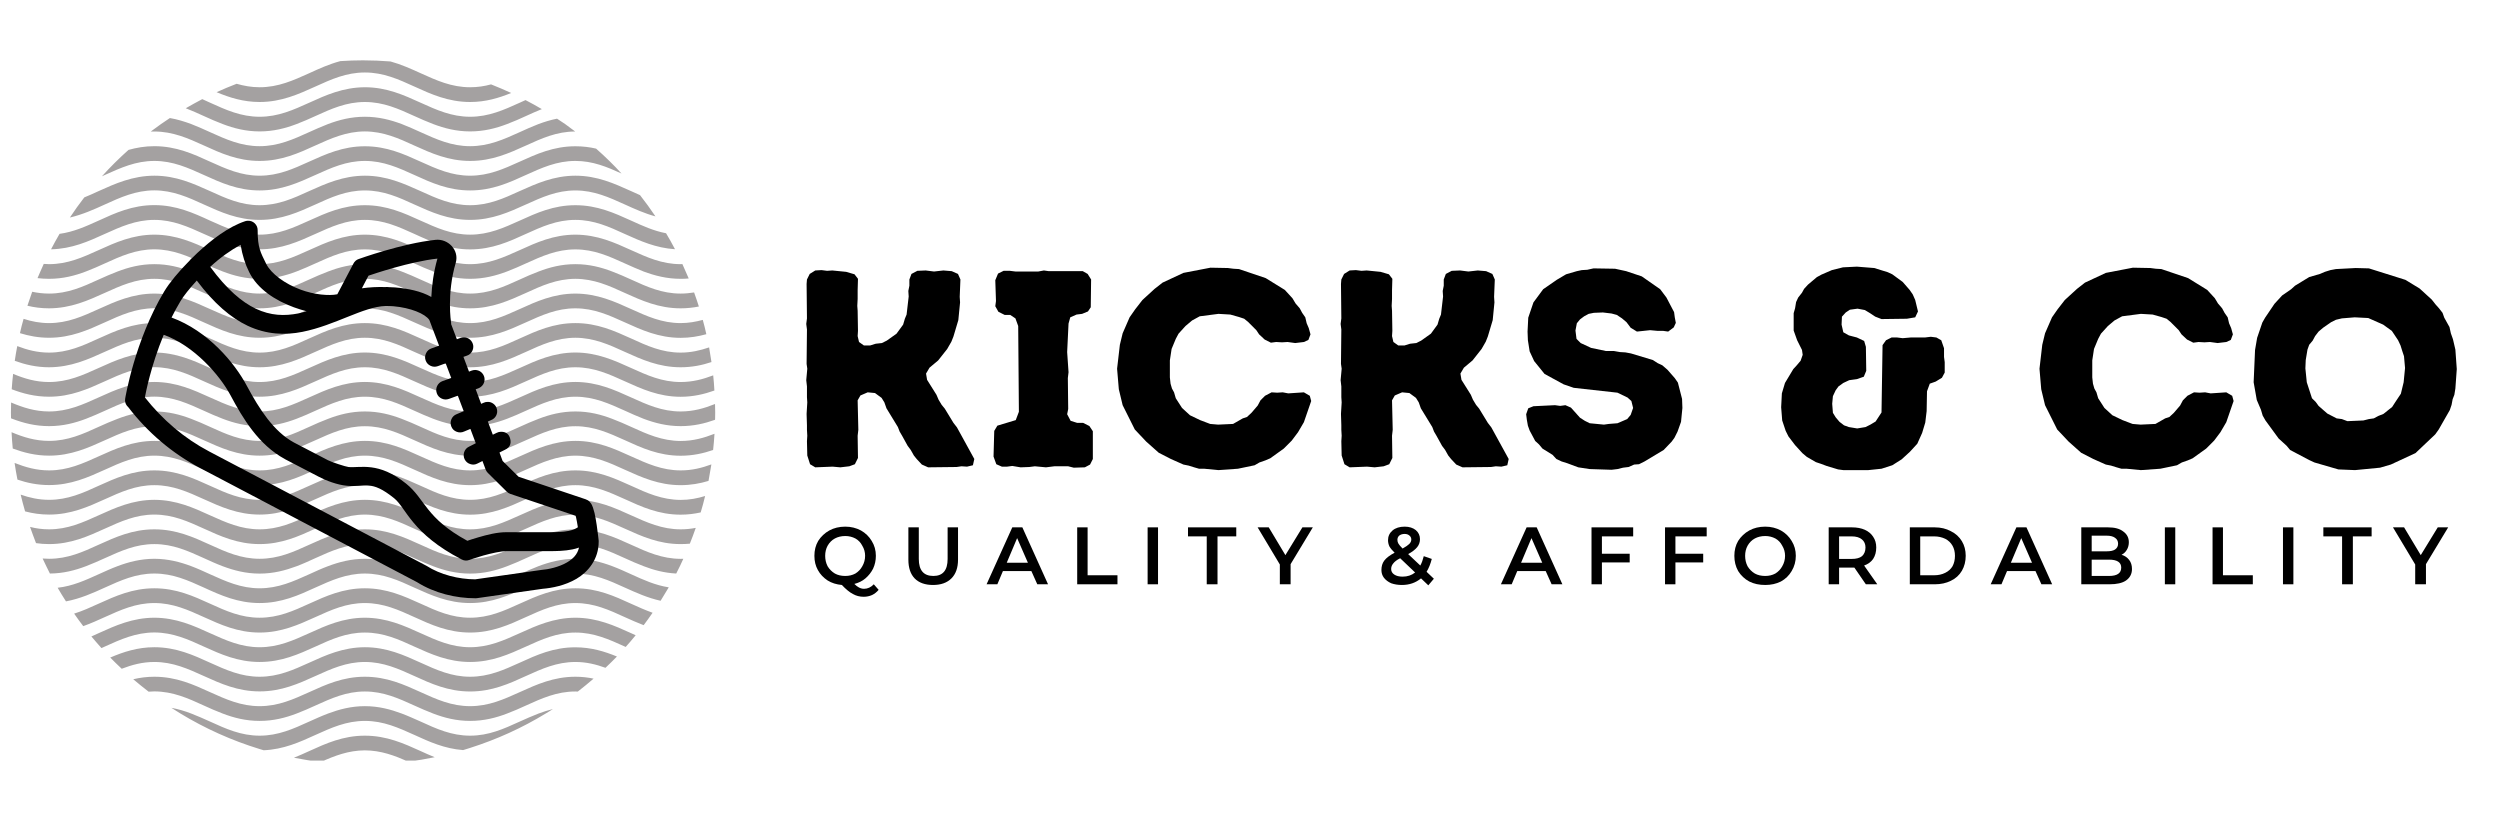 <svg version="1.0" preserveAspectRatio="xMidYMid meet" height="50" viewBox="0 0 112.5 37.5" zoomAndPan="magnify" width="150" xmlns:xlink="http://www.w3.org/1999/xlink" xmlns="http://www.w3.org/2000/svg"><defs><g></g><clipPath id="b4b4011a00"><path clip-rule="nonzero" d="M 0.492 2.715 L 32.312 2.715 L 32.312 34.227 L 0.492 34.227 Z M 0.492 2.715"></path></clipPath><clipPath id="88667853c4"><path clip-rule="nonzero" d="M 5.625 9.934 L 26.941 9.934 L 26.941 26.922 L 5.625 26.922 Z M 5.625 9.934"></path></clipPath></defs><g clip-path="url(#b4b4011a00)"><path fill-rule="nonzero" fill-opacity="1" d="M 32.184 18.559 C 32.184 18.656 32.18 18.75 32.18 18.848 C 32.18 18.859 32.18 18.875 32.176 18.891 C 31.707 19.059 31.207 19.176 30.629 19.176 C 30.008 19.176 29.469 19.035 28.969 18.848 C 28.676 18.734 28.398 18.609 28.125 18.484 C 27.406 18.16 26.73 17.852 25.895 17.852 C 25.055 17.852 24.379 18.16 23.664 18.484 C 23.391 18.609 23.109 18.734 22.82 18.844 C 22.32 19.035 21.777 19.176 21.156 19.176 C 20.535 19.176 19.996 19.035 19.492 18.844 C 19.203 18.734 18.926 18.609 18.648 18.484 C 17.934 18.16 17.258 17.852 16.418 17.852 C 15.582 17.852 14.906 18.16 14.191 18.484 C 13.918 18.609 13.637 18.734 13.348 18.844 C 12.844 19.035 12.305 19.176 11.684 19.176 C 11.062 19.176 10.52 19.035 10.02 18.844 C 9.73 18.734 9.449 18.609 9.176 18.484 C 8.461 18.16 7.785 17.852 6.945 17.848 C 6.109 17.852 5.434 18.156 4.719 18.484 C 4.441 18.609 4.164 18.734 3.875 18.844 C 3.371 19.035 2.832 19.176 2.211 19.176 C 1.586 19.176 1.047 19.035 0.547 18.844 C 0.527 18.836 0.512 18.832 0.496 18.824 C 0.496 18.738 0.492 18.648 0.492 18.559 C 0.492 18.41 0.496 18.262 0.5 18.113 C 1.035 18.34 1.578 18.516 2.207 18.516 C 3.047 18.516 3.727 18.207 4.441 17.883 C 5.191 17.543 5.965 17.191 6.945 17.188 C 7.926 17.191 8.699 17.543 9.449 17.883 C 10.168 18.207 10.844 18.516 11.684 18.516 C 12.52 18.516 13.199 18.207 13.914 17.883 C 14.664 17.543 15.438 17.191 16.418 17.188 C 17.402 17.191 18.176 17.543 18.922 17.883 C 19.641 18.207 20.316 18.516 21.156 18.516 C 21.996 18.516 22.672 18.207 23.391 17.883 C 24.137 17.543 24.91 17.191 25.891 17.188 C 26.875 17.191 27.648 17.543 28.398 17.883 C 29.113 18.207 29.789 18.516 30.629 18.516 C 31.199 18.516 31.691 18.375 32.176 18.18 C 32.18 18.305 32.184 18.434 32.184 18.559 Z M 28.398 24.512 C 27.648 24.172 26.875 23.82 25.895 23.82 C 24.914 23.82 24.141 24.172 23.391 24.512 C 22.672 24.84 21.996 25.145 21.156 25.145 C 20.316 25.145 19.641 24.84 18.926 24.512 C 18.176 24.172 17.402 23.82 16.418 23.82 C 15.438 23.82 14.664 24.172 13.918 24.512 C 13.199 24.84 12.523 25.145 11.684 25.145 C 10.844 25.145 10.168 24.84 9.449 24.512 C 8.703 24.172 7.93 23.82 6.945 23.82 C 5.965 23.82 5.191 24.172 4.441 24.512 C 3.727 24.84 3.047 25.145 2.211 25.145 C 2.109 25.145 2.012 25.141 1.918 25.133 C 1.973 25.25 2.023 25.363 2.082 25.477 C 2.125 25.566 2.168 25.652 2.211 25.738 C 2.223 25.762 2.234 25.785 2.246 25.809 C 2.852 25.805 3.383 25.664 3.875 25.477 C 4.164 25.367 4.441 25.242 4.719 25.117 C 5.434 24.793 6.109 24.484 6.945 24.484 C 7.785 24.484 8.461 24.793 9.176 25.117 C 9.449 25.242 9.73 25.371 10.02 25.48 C 10.52 25.668 11.062 25.812 11.684 25.812 C 12.305 25.812 12.844 25.668 13.348 25.48 C 13.637 25.371 13.918 25.242 14.191 25.117 C 14.906 24.793 15.582 24.488 16.418 24.484 C 17.258 24.488 17.934 24.793 18.648 25.121 C 18.926 25.246 19.203 25.371 19.492 25.48 C 19.996 25.672 20.535 25.812 21.156 25.812 C 21.777 25.812 22.32 25.672 22.82 25.48 C 23.113 25.371 23.391 25.246 23.664 25.121 C 24.379 24.793 25.055 24.488 25.895 24.488 C 26.73 24.488 27.406 24.793 28.125 25.121 C 28.398 25.246 28.676 25.371 28.969 25.48 C 29.414 25.652 29.891 25.781 30.43 25.809 C 30.488 25.699 30.543 25.59 30.594 25.48 C 30.605 25.457 30.617 25.434 30.629 25.406 C 30.672 25.32 30.711 25.234 30.75 25.145 C 30.711 25.148 30.672 25.148 30.629 25.148 C 29.793 25.145 29.113 24.84 28.398 24.512 Z M 28.398 23.188 C 27.648 22.848 26.875 22.496 25.895 22.492 C 24.914 22.496 24.141 22.848 23.391 23.188 C 22.672 23.512 21.996 23.82 21.156 23.82 C 20.316 23.82 19.641 23.512 18.926 23.188 C 18.176 22.848 17.402 22.496 16.418 22.492 C 15.438 22.496 14.664 22.848 13.918 23.188 C 13.199 23.512 12.523 23.82 11.684 23.82 C 10.844 23.82 10.168 23.512 9.449 23.188 C 8.703 22.848 7.93 22.496 6.945 22.492 C 5.965 22.496 5.191 22.848 4.441 23.188 C 3.727 23.512 3.047 23.82 2.211 23.82 C 1.906 23.82 1.621 23.781 1.352 23.711 C 1.438 23.957 1.527 24.199 1.621 24.441 C 1.809 24.469 2.004 24.484 2.211 24.484 C 3.191 24.484 3.969 24.129 4.719 23.789 C 5.434 23.465 6.109 23.156 6.945 23.156 C 7.785 23.156 8.461 23.465 9.176 23.789 C 9.926 24.133 10.703 24.484 11.684 24.484 C 12.668 24.484 13.441 24.133 14.191 23.789 C 14.906 23.465 15.582 23.16 16.418 23.156 C 17.258 23.16 17.934 23.465 18.648 23.793 C 19.398 24.133 20.176 24.484 21.156 24.484 C 22.141 24.484 22.914 24.133 23.664 23.793 C 24.379 23.469 25.055 23.16 25.895 23.16 C 26.73 23.16 27.406 23.469 28.125 23.793 C 28.875 24.133 29.648 24.484 30.629 24.484 C 30.773 24.484 30.91 24.477 31.043 24.465 C 31.137 24.23 31.227 23.992 31.309 23.754 C 31.094 23.797 30.867 23.82 30.629 23.82 C 29.793 23.82 29.113 23.512 28.398 23.188 Z M 28.398 21.859 C 27.648 21.52 26.875 21.168 25.895 21.168 C 24.914 21.168 24.141 21.52 23.391 21.859 C 22.672 22.188 21.996 22.492 21.156 22.492 C 20.316 22.492 19.641 22.188 18.926 21.859 C 18.176 21.52 17.402 21.168 16.418 21.168 C 15.438 21.168 14.664 21.52 13.918 21.859 C 13.199 22.188 12.523 22.492 11.684 22.492 C 10.844 22.492 10.168 22.188 9.449 21.859 C 8.703 21.52 7.93 21.168 6.945 21.168 C 5.965 21.168 5.191 21.52 4.441 21.859 C 3.727 22.188 3.047 22.492 2.211 22.492 C 1.746 22.492 1.328 22.398 0.93 22.258 C 0.988 22.512 1.059 22.766 1.129 23.012 C 1.465 23.102 1.82 23.156 2.211 23.156 C 3.191 23.156 3.969 22.805 4.719 22.465 C 5.434 22.141 6.109 21.832 6.945 21.832 C 7.785 21.832 8.461 22.141 9.176 22.465 C 9.926 22.805 10.703 23.156 11.684 23.156 C 12.668 23.156 13.441 22.805 14.191 22.465 C 14.906 22.141 15.582 21.832 16.418 21.832 C 17.258 21.832 17.934 22.141 18.648 22.465 C 19.398 22.805 20.176 23.16 21.156 23.16 C 22.141 23.16 22.914 22.805 23.664 22.465 C 24.379 22.141 25.055 21.832 25.895 21.832 C 26.73 21.832 27.406 22.141 28.125 22.465 C 28.875 22.809 29.648 23.16 30.629 23.16 C 30.953 23.16 31.25 23.121 31.531 23.059 C 31.605 22.816 31.672 22.57 31.73 22.32 C 31.387 22.426 31.027 22.496 30.629 22.496 C 29.793 22.492 29.113 22.188 28.398 21.859 Z M 28.398 20.535 C 27.648 20.195 26.875 19.84 25.895 19.84 C 24.914 19.844 24.141 20.195 23.391 20.535 C 22.672 20.859 21.996 21.168 21.156 21.168 C 20.316 21.168 19.641 20.859 18.926 20.535 C 18.176 20.195 17.402 19.84 16.418 19.84 C 15.438 19.844 14.664 20.195 13.918 20.535 C 13.199 20.859 12.523 21.168 11.684 21.168 C 10.844 21.168 10.168 20.859 9.449 20.535 C 8.703 20.195 7.93 19.84 6.945 19.84 C 5.965 19.844 5.191 20.195 4.441 20.535 C 3.727 20.859 3.047 21.168 2.211 21.168 C 1.637 21.168 1.141 21.023 0.656 20.832 C 0.695 21.082 0.734 21.336 0.785 21.582 C 1.219 21.73 1.684 21.828 2.211 21.828 C 3.191 21.828 3.969 21.477 4.719 21.137 C 5.434 20.812 6.109 20.504 6.945 20.504 C 7.785 20.504 8.461 20.812 9.176 21.137 C 9.926 21.477 10.703 21.832 11.684 21.832 C 12.668 21.832 13.441 21.477 14.191 21.137 C 14.906 20.812 15.582 20.504 16.418 20.504 C 17.258 20.504 17.934 20.812 18.648 21.137 C 19.398 21.48 20.176 21.832 21.156 21.832 C 22.141 21.832 22.914 21.48 23.664 21.137 C 24.379 20.812 25.055 20.508 25.895 20.504 C 26.73 20.508 27.406 20.812 28.125 21.141 C 28.875 21.48 29.648 21.832 30.629 21.832 C 31.086 21.832 31.496 21.758 31.883 21.641 C 31.93 21.395 31.973 21.148 32.012 20.898 C 31.578 21.059 31.133 21.168 30.633 21.168 C 29.793 21.168 29.113 20.859 28.398 20.535 Z M 28.398 19.207 C 28.121 19.082 27.844 18.957 27.551 18.848 C 27.051 18.656 26.516 18.516 25.895 18.516 C 25.273 18.516 24.734 18.656 24.234 18.848 C 23.945 18.957 23.664 19.082 23.391 19.207 C 22.672 19.535 21.996 19.84 21.156 19.84 C 20.316 19.84 19.641 19.535 18.926 19.207 C 18.648 19.082 18.371 18.957 18.078 18.848 C 17.578 18.656 17.039 18.516 16.418 18.516 C 15.801 18.516 15.262 18.656 14.762 18.848 C 14.469 18.957 14.191 19.082 13.918 19.207 C 13.199 19.535 12.523 19.84 11.684 19.84 C 10.844 19.84 10.168 19.535 9.449 19.207 C 9.176 19.082 8.895 18.957 8.605 18.848 C 8.105 18.656 7.566 18.516 6.945 18.516 C 6.324 18.516 5.789 18.656 5.289 18.848 C 4.996 18.957 4.719 19.082 4.441 19.207 C 3.727 19.535 3.047 19.84 2.211 19.84 C 1.586 19.84 1.047 19.672 0.52 19.449 C 0.531 19.695 0.551 19.941 0.574 20.184 C 1.07 20.367 1.598 20.504 2.211 20.504 C 3.191 20.504 3.969 20.152 4.719 19.812 C 5.434 19.488 6.109 19.18 6.945 19.18 C 7.785 19.18 8.461 19.488 9.176 19.812 C 9.926 20.152 10.703 20.504 11.684 20.504 C 12.668 20.504 13.441 20.152 14.191 19.812 C 14.906 19.488 15.582 19.18 16.418 19.18 C 17.258 19.18 17.934 19.488 18.648 19.812 C 19.398 20.152 20.176 20.508 21.156 20.508 C 22.141 20.508 22.914 20.152 23.664 19.812 C 24.379 19.488 25.055 19.18 25.895 19.18 C 26.73 19.18 27.406 19.488 28.125 19.812 C 28.875 20.156 29.648 20.508 30.629 20.508 C 31.172 20.508 31.648 20.402 32.09 20.25 C 32.117 20.008 32.137 19.766 32.152 19.52 C 31.676 19.707 31.191 19.844 30.629 19.844 C 29.793 19.84 29.113 19.535 28.398 19.207 Z M 23.391 31.145 C 22.672 31.469 21.996 31.777 21.156 31.777 C 20.316 31.777 19.641 31.469 18.926 31.145 C 18.176 30.805 17.402 30.453 16.418 30.453 C 15.438 30.453 14.664 30.805 13.918 31.145 C 13.199 31.469 12.523 31.777 11.684 31.777 C 10.844 31.777 10.168 31.469 9.449 31.145 C 8.703 30.805 7.93 30.453 6.945 30.453 C 6.605 30.453 6.293 30.496 5.996 30.566 C 6.223 30.758 6.453 30.945 6.688 31.125 C 6.773 31.121 6.859 31.113 6.945 31.113 C 7.785 31.117 8.461 31.422 9.176 31.75 C 9.449 31.875 9.73 32 10.02 32.109 C 10.52 32.301 11.062 32.441 11.684 32.441 C 12.305 32.441 12.844 32.301 13.348 32.109 C 13.637 32 13.918 31.875 14.191 31.75 C 14.906 31.426 15.582 31.117 16.418 31.117 C 17.258 31.117 17.934 31.426 18.648 31.75 C 18.926 31.875 19.203 32 19.492 32.109 C 19.996 32.301 20.535 32.441 21.156 32.441 C 21.777 32.441 22.32 32.301 22.82 32.109 C 23.113 32 23.391 31.875 23.664 31.75 C 24.379 31.426 25.055 31.117 25.895 31.117 C 25.93 31.117 25.965 31.117 26 31.121 C 26.242 30.934 26.48 30.738 26.711 30.539 C 26.453 30.484 26.184 30.453 25.895 30.453 C 24.914 30.453 24.141 30.805 23.391 31.145 Z M 23.391 29.82 C 22.672 30.145 21.996 30.453 21.156 30.453 C 20.316 30.453 19.641 30.145 18.926 29.82 C 18.176 29.48 17.402 29.125 16.418 29.125 C 15.438 29.129 14.664 29.48 13.918 29.82 C 13.199 30.145 12.523 30.453 11.684 30.453 C 10.844 30.453 10.168 30.145 9.449 29.82 C 8.703 29.48 7.93 29.125 6.945 29.125 C 6.191 29.125 5.555 29.336 4.961 29.59 C 5.129 29.762 5.301 29.93 5.477 30.094 C 5.938 29.918 6.406 29.789 6.945 29.789 C 7.785 29.789 8.461 30.098 9.176 30.422 C 9.926 30.762 10.703 31.113 11.684 31.113 C 12.668 31.113 13.441 30.762 14.191 30.422 C 14.906 30.098 15.582 29.789 16.418 29.789 C 17.258 29.789 17.934 30.098 18.648 30.422 C 19.398 30.766 20.176 31.117 21.156 31.117 C 22.141 31.117 22.914 30.766 23.664 30.422 C 24.379 30.098 25.055 29.789 25.895 29.789 C 26.387 29.789 26.824 29.898 27.246 30.051 C 27.422 29.887 27.594 29.715 27.762 29.543 C 27.199 29.312 26.602 29.129 25.895 29.129 C 24.914 29.125 24.141 29.477 23.391 29.82 Z M 25.895 27.797 C 24.914 27.801 24.141 28.152 23.391 28.492 C 22.672 28.816 21.996 29.125 21.156 29.125 C 20.316 29.125 19.641 28.816 18.926 28.492 C 18.176 28.152 17.402 27.801 16.418 27.797 C 15.438 27.801 14.664 28.152 13.918 28.492 C 13.199 28.816 12.523 29.125 11.684 29.125 C 10.844 29.125 10.168 28.816 9.449 28.492 C 8.703 28.152 7.93 27.801 6.945 27.797 C 5.965 27.801 5.191 28.152 4.441 28.492 C 4.332 28.543 4.223 28.59 4.113 28.641 C 4.262 28.816 4.41 28.992 4.566 29.164 C 4.617 29.141 4.668 29.117 4.719 29.094 C 5.434 28.77 6.109 28.465 6.945 28.461 C 7.785 28.465 8.461 28.77 9.176 29.098 C 9.926 29.438 10.703 29.789 11.684 29.789 C 12.668 29.789 13.441 29.438 14.191 29.098 C 14.906 28.77 15.582 28.465 16.418 28.465 C 17.258 28.465 17.934 28.77 18.648 29.098 C 19.398 29.438 20.176 29.789 21.156 29.789 C 22.141 29.789 22.914 29.438 23.664 29.098 C 24.379 28.773 25.055 28.465 25.895 28.465 C 26.73 28.465 27.406 28.773 28.125 29.098 C 28.133 29.102 28.145 29.109 28.156 29.113 C 28.309 28.941 28.461 28.766 28.605 28.586 C 28.535 28.555 28.465 28.523 28.398 28.492 C 27.648 28.152 26.875 27.801 25.895 27.797 Z M 25.895 26.473 C 24.914 26.473 24.141 26.824 23.391 27.164 C 22.672 27.492 21.996 27.797 21.156 27.797 C 20.316 27.797 19.641 27.492 18.926 27.164 C 18.176 26.824 17.402 26.473 16.418 26.473 C 15.438 26.473 14.664 26.824 13.918 27.164 C 13.199 27.492 12.523 27.797 11.684 27.797 C 10.844 27.797 10.168 27.492 9.449 27.164 C 8.703 26.824 7.93 26.473 6.945 26.473 C 5.965 26.473 5.191 26.824 4.441 27.164 C 4.074 27.332 3.711 27.496 3.336 27.613 C 3.469 27.805 3.605 27.992 3.746 28.176 C 4.082 28.055 4.402 27.914 4.715 27.77 C 5.434 27.445 6.109 27.137 6.945 27.137 C 7.781 27.137 8.461 27.445 9.176 27.77 C 9.926 28.109 10.699 28.465 11.684 28.465 C 12.664 28.465 13.441 28.109 14.191 27.77 C 14.906 27.445 15.582 27.137 16.418 27.137 C 17.258 27.137 17.934 27.445 18.648 27.77 C 19.398 28.113 20.176 28.465 21.156 28.465 C 22.141 28.465 22.914 28.113 23.664 27.77 C 24.379 27.445 25.055 27.137 25.891 27.137 C 26.73 27.137 27.406 27.445 28.121 27.773 C 28.398 27.898 28.676 28.023 28.965 28.133 C 29.102 27.949 29.238 27.762 29.367 27.574 C 29.039 27.457 28.723 27.316 28.398 27.168 C 27.648 26.824 26.875 26.473 25.895 26.473 Z M 27.551 25.477 C 27.051 25.289 26.516 25.148 25.895 25.145 C 25.273 25.148 24.734 25.289 24.234 25.477 C 23.945 25.586 23.664 25.715 23.391 25.84 C 22.672 26.164 21.996 26.473 21.156 26.473 C 20.316 26.473 19.641 26.164 18.926 25.84 C 18.648 25.715 18.371 25.586 18.078 25.477 C 17.578 25.289 17.039 25.148 16.418 25.145 C 15.801 25.148 15.262 25.289 14.762 25.477 C 14.469 25.586 14.191 25.715 13.918 25.84 C 13.199 26.164 12.523 26.473 11.684 26.473 C 10.844 26.473 10.168 26.164 9.449 25.84 C 9.176 25.715 8.895 25.586 8.605 25.477 C 8.105 25.289 7.566 25.148 6.945 25.145 C 6.324 25.148 5.789 25.289 5.289 25.477 C 4.996 25.586 4.719 25.715 4.441 25.84 C 3.84 26.113 3.262 26.375 2.594 26.449 C 2.715 26.656 2.84 26.863 2.969 27.062 C 3.609 26.941 4.172 26.691 4.719 26.441 C 5.434 26.117 6.109 25.809 6.945 25.809 C 7.785 25.809 8.461 26.117 9.176 26.441 C 9.926 26.785 10.703 27.137 11.684 27.137 C 12.668 27.137 13.441 26.785 14.191 26.441 C 14.906 26.117 15.582 25.812 16.418 25.809 C 17.258 25.812 17.934 26.117 18.648 26.445 C 19.398 26.785 20.176 27.137 21.156 27.137 C 22.141 27.137 22.914 26.785 23.664 26.445 C 24.379 26.117 25.055 25.812 25.895 25.812 C 26.73 25.812 27.406 26.117 28.125 26.445 C 28.629 26.672 29.145 26.906 29.727 27.035 C 29.852 26.836 29.973 26.637 30.094 26.43 C 29.488 26.336 28.953 26.094 28.398 25.84 C 28.121 25.715 27.844 25.586 27.551 25.477 Z M 23.391 32.469 C 22.672 32.797 21.996 33.105 21.156 33.105 C 20.316 33.105 19.641 32.797 18.926 32.469 C 18.648 32.348 18.371 32.219 18.078 32.109 C 17.578 31.922 17.039 31.777 16.418 31.777 C 15.801 31.777 15.262 31.922 14.762 32.109 C 14.469 32.219 14.191 32.348 13.918 32.469 C 13.199 32.797 12.523 33.105 11.684 33.105 C 10.844 33.105 10.168 32.797 9.449 32.469 C 9.176 32.348 8.895 32.219 8.605 32.109 C 8.324 32 8.027 31.91 7.711 31.852 C 7.848 31.938 7.984 32.027 8.121 32.109 C 9.227 32.781 10.422 33.32 11.684 33.707 C 11.746 33.727 11.805 33.746 11.867 33.762 C 12.762 33.723 13.488 33.395 14.191 33.074 C 14.906 32.75 15.582 32.441 16.422 32.441 C 17.258 32.441 17.934 32.75 18.652 33.074 C 19.316 33.379 20.004 33.691 20.84 33.754 C 20.949 33.723 21.055 33.691 21.156 33.656 C 22.359 33.273 23.5 32.754 24.555 32.109 C 24.668 32.043 24.777 31.977 24.883 31.906 C 24.66 31.961 24.445 32.031 24.234 32.109 C 23.945 32.219 23.664 32.348 23.391 32.469 Z M 14.191 3.895 C 14.906 3.57 15.582 3.262 16.418 3.262 C 17.258 3.262 17.934 3.57 18.648 3.895 C 19.398 4.238 20.176 4.59 21.156 4.59 C 21.855 4.59 22.449 4.41 23.004 4.184 C 22.707 4.047 22.402 3.918 22.098 3.797 C 21.801 3.879 21.492 3.926 21.156 3.926 C 20.316 3.926 19.641 3.617 18.926 3.293 C 18.496 3.098 18.055 2.898 17.574 2.766 C 17.168 2.734 16.754 2.715 16.336 2.715 C 15.996 2.715 15.656 2.727 15.316 2.75 C 14.816 2.883 14.359 3.09 13.918 3.293 C 13.199 3.617 12.523 3.926 11.684 3.926 C 11.312 3.926 10.973 3.863 10.648 3.77 C 10.344 3.887 10.043 4.012 9.746 4.148 C 10.328 4.391 10.949 4.59 11.684 4.59 C 12.664 4.59 13.441 4.234 14.191 3.895 Z M 16.418 33.105 C 15.438 33.105 14.664 33.457 13.918 33.797 C 13.684 33.902 13.457 34.008 13.227 34.098 C 13.625 34.176 14.027 34.242 14.438 34.289 C 15.062 34.008 15.68 33.77 16.418 33.766 C 17.148 33.77 17.754 34 18.371 34.273 C 18.773 34.223 19.168 34.156 19.562 34.074 C 19.348 33.988 19.137 33.895 18.926 33.797 C 18.176 33.457 17.402 33.105 16.418 33.105 Z M 10.02 5.582 C 10.52 5.773 11.062 5.914 11.684 5.914 C 12.305 5.914 12.844 5.773 13.348 5.582 C 13.637 5.473 13.918 5.348 14.191 5.223 C 14.906 4.898 15.582 4.59 16.418 4.59 C 17.258 4.59 17.934 4.898 18.648 5.223 C 18.926 5.348 19.203 5.473 19.492 5.582 C 19.996 5.773 20.535 5.914 21.156 5.914 C 21.777 5.914 22.32 5.773 22.82 5.582 C 23.113 5.473 23.391 5.348 23.664 5.223 C 23.906 5.113 24.145 5.004 24.383 4.91 C 24.145 4.77 23.898 4.633 23.648 4.504 C 23.562 4.543 23.477 4.582 23.391 4.621 C 22.676 4.945 21.996 5.254 21.156 5.254 C 20.32 5.254 19.641 4.945 18.926 4.621 C 18.176 4.281 17.402 3.926 16.422 3.926 C 15.441 3.93 14.664 4.281 13.918 4.621 C 13.199 4.945 12.523 5.254 11.684 5.254 C 10.844 5.254 10.168 4.945 9.453 4.621 C 9.336 4.566 9.219 4.516 9.102 4.461 C 8.852 4.594 8.602 4.73 8.359 4.871 C 8.633 4.977 8.902 5.098 9.176 5.223 C 9.449 5.348 9.73 5.473 10.02 5.582 Z M 6.945 9.895 C 7.781 9.895 8.461 10.203 9.176 10.527 C 9.926 10.867 10.699 11.219 11.684 11.219 C 12.664 11.219 13.441 10.867 14.191 10.527 C 14.906 10.203 15.582 9.895 16.418 9.895 C 17.258 9.895 17.934 10.203 18.648 10.527 C 19.398 10.871 20.176 11.223 21.156 11.223 C 22.141 11.223 22.914 10.871 23.664 10.527 C 24.379 10.203 25.055 9.895 25.891 9.895 C 26.73 9.895 27.406 10.203 28.121 10.531 C 28.805 10.84 29.512 11.16 30.375 11.215 C 30.246 10.969 30.113 10.73 29.973 10.496 C 29.418 10.391 28.918 10.164 28.398 9.926 C 27.648 9.586 26.875 9.234 25.891 9.234 C 24.91 9.234 24.137 9.586 23.391 9.926 C 22.672 10.25 21.996 10.559 21.156 10.559 C 20.316 10.559 19.641 10.25 18.922 9.926 C 18.176 9.586 17.402 9.234 16.418 9.234 C 15.438 9.234 14.664 9.586 13.914 9.926 C 13.199 10.25 12.52 10.559 11.684 10.559 C 10.844 10.559 10.168 10.25 9.449 9.926 C 8.703 9.582 7.926 9.23 6.945 9.23 C 5.965 9.23 5.191 9.582 4.441 9.926 C 3.863 10.188 3.312 10.438 2.68 10.523 C 2.547 10.75 2.418 10.984 2.297 11.219 C 3.238 11.199 3.988 10.859 4.715 10.527 C 5.434 10.203 6.109 9.895 6.945 9.895 Z M 6.945 8.566 C 7.781 8.57 8.461 8.875 9.176 9.203 C 9.926 9.543 10.699 9.895 11.684 9.895 C 12.664 9.895 13.441 9.543 14.191 9.203 C 14.906 8.875 15.582 8.57 16.418 8.57 C 17.258 8.57 17.934 8.875 18.648 9.203 C 19.398 9.543 20.176 9.895 21.156 9.895 C 22.141 9.895 22.914 9.543 23.664 9.203 C 24.379 8.879 25.055 8.57 25.891 8.57 C 26.73 8.57 27.406 8.879 28.121 9.203 C 28.559 9.402 29.008 9.605 29.496 9.738 C 29.277 9.41 29.043 9.09 28.801 8.781 C 28.668 8.723 28.531 8.66 28.395 8.598 C 27.648 8.262 26.875 7.906 25.891 7.906 C 24.91 7.91 24.137 8.262 23.387 8.598 C 22.672 8.926 21.992 9.234 21.156 9.234 C 20.316 9.234 19.641 8.926 18.922 8.598 C 18.172 8.262 17.398 7.906 16.418 7.906 C 15.438 7.91 14.664 8.262 13.914 8.598 C 13.199 8.926 12.52 9.234 11.68 9.234 C 10.844 9.234 10.164 8.926 9.449 8.598 C 8.699 8.262 7.926 7.906 6.945 7.906 C 5.965 7.91 5.188 8.262 4.441 8.598 C 4.223 8.699 4.008 8.797 3.793 8.883 C 3.566 9.176 3.348 9.48 3.145 9.789 C 3.711 9.656 4.219 9.43 4.715 9.203 C 5.434 8.875 6.109 8.57 6.945 8.566 Z M 6.945 7.242 C 7.781 7.242 8.461 7.551 9.176 7.875 C 9.926 8.215 10.699 8.57 11.684 8.57 C 12.664 8.57 13.441 8.215 14.191 7.875 C 14.906 7.551 15.582 7.242 16.418 7.242 C 17.258 7.242 17.934 7.551 18.648 7.875 C 19.398 8.219 20.176 8.57 21.156 8.57 C 22.141 8.57 22.914 8.219 23.664 7.875 C 24.379 7.551 25.055 7.242 25.891 7.242 C 26.672 7.242 27.309 7.508 27.969 7.809 C 27.609 7.414 27.227 7.043 26.824 6.688 C 26.535 6.621 26.227 6.582 25.891 6.582 C 24.91 6.582 24.137 6.934 23.391 7.273 C 22.672 7.598 21.996 7.906 21.156 7.906 C 20.316 7.906 19.641 7.598 18.922 7.273 C 18.176 6.934 17.402 6.582 16.418 6.582 C 15.438 6.582 14.664 6.934 13.914 7.273 C 13.199 7.598 12.52 7.906 11.684 7.906 C 10.844 7.906 10.168 7.598 9.449 7.273 C 8.703 6.93 7.926 6.578 6.945 6.578 C 6.523 6.578 6.141 6.645 5.781 6.746 C 5.363 7.121 4.961 7.516 4.586 7.934 C 4.629 7.914 4.672 7.895 4.715 7.875 C 5.434 7.551 6.109 7.242 6.945 7.242 Z M 9.176 6.547 C 9.926 6.891 10.699 7.242 11.684 7.242 C 12.664 7.242 13.441 6.891 14.191 6.547 C 14.906 6.223 15.582 5.918 16.418 5.914 C 17.258 5.918 17.934 6.223 18.648 6.551 C 19.398 6.891 20.176 7.242 21.156 7.242 C 22.141 7.242 22.914 6.891 23.664 6.551 C 24.375 6.227 25.051 5.918 25.883 5.918 C 25.734 5.805 25.582 5.691 25.43 5.582 C 25.309 5.5 25.188 5.418 25.066 5.34 C 24.773 5.398 24.5 5.484 24.234 5.582 C 23.941 5.695 23.664 5.82 23.391 5.945 C 22.672 6.27 21.996 6.578 21.156 6.578 C 20.316 6.578 19.641 6.27 18.922 5.945 C 18.648 5.82 18.367 5.695 18.078 5.582 C 17.578 5.395 17.039 5.254 16.418 5.254 C 15.797 5.254 15.262 5.395 14.762 5.582 C 14.469 5.695 14.191 5.82 13.914 5.945 C 13.199 6.27 12.52 6.578 11.684 6.578 C 10.844 6.578 10.168 6.27 9.449 5.945 C 9.176 5.82 8.895 5.695 8.605 5.582 C 8.301 5.469 7.984 5.371 7.645 5.312 C 7.512 5.402 7.379 5.492 7.246 5.582 C 7.09 5.691 6.938 5.805 6.785 5.918 C 6.836 5.918 6.891 5.918 6.945 5.918 C 7.781 5.918 8.461 6.223 9.176 6.547 Z M 4.715 17.16 C 5.434 16.832 6.109 16.527 6.945 16.523 C 7.781 16.527 8.461 16.832 9.176 17.16 C 9.926 17.5 10.699 17.852 11.684 17.852 C 12.664 17.852 13.441 17.5 14.191 17.16 C 14.906 16.836 15.582 16.527 16.418 16.527 C 17.258 16.527 17.934 16.836 18.648 17.16 C 19.398 17.5 20.176 17.852 21.156 17.852 C 22.141 17.852 22.914 17.5 23.664 17.16 C 24.379 16.836 25.055 16.527 25.891 16.527 C 26.73 16.527 27.406 16.836 28.121 17.16 C 28.871 17.5 29.648 17.855 30.629 17.855 C 31.191 17.855 31.688 17.738 32.148 17.574 C 32.137 17.344 32.117 17.117 32.094 16.891 C 31.637 17.066 31.164 17.191 30.629 17.191 C 29.789 17.191 29.113 16.883 28.398 16.559 C 27.648 16.219 26.875 15.867 25.891 15.863 C 24.91 15.867 24.137 16.219 23.391 16.559 C 22.672 16.883 21.996 17.191 21.156 17.191 C 20.316 17.191 19.641 16.883 18.922 16.559 C 18.176 16.219 17.402 15.867 16.418 15.863 C 15.438 15.867 14.664 16.219 13.914 16.559 C 13.199 16.883 12.52 17.191 11.684 17.191 C 10.844 17.191 10.168 16.883 9.449 16.559 C 8.699 16.219 7.926 15.867 6.945 15.863 C 5.965 15.867 5.191 16.219 4.441 16.559 C 3.727 16.883 3.047 17.191 2.207 17.191 C 1.609 17.191 1.094 17.035 0.59 16.824 C 0.562 17.055 0.543 17.285 0.527 17.516 C 1.035 17.711 1.578 17.852 2.207 17.852 C 3.191 17.852 3.965 17.5 4.715 17.16 Z M 4.715 15.832 C 5.434 15.508 6.109 15.199 6.945 15.199 C 7.781 15.199 8.461 15.508 9.176 15.832 C 9.926 16.172 10.699 16.527 11.684 16.527 C 12.664 16.527 13.441 16.172 14.191 15.832 C 14.906 15.508 15.582 15.199 16.418 15.199 C 17.258 15.199 17.934 15.508 18.648 15.836 C 19.398 16.176 20.176 16.527 21.156 16.527 C 22.141 16.527 22.914 16.176 23.664 15.836 C 24.379 15.508 25.055 15.203 25.891 15.199 C 26.73 15.203 27.406 15.508 28.121 15.836 C 28.871 16.176 29.648 16.527 30.629 16.527 C 31.141 16.527 31.594 16.434 32.016 16.293 C 31.984 16.07 31.949 15.852 31.91 15.633 C 31.508 15.77 31.094 15.867 30.629 15.867 C 29.789 15.867 29.113 15.559 28.398 15.23 C 27.648 14.891 26.875 14.539 25.891 14.539 C 24.91 14.539 24.137 14.891 23.391 15.23 C 22.672 15.559 21.996 15.867 21.156 15.867 C 20.316 15.867 19.641 15.559 18.922 15.23 C 18.176 14.891 17.402 14.539 16.418 14.539 C 15.438 14.539 14.664 14.891 13.914 15.23 C 13.199 15.559 12.52 15.867 11.684 15.867 C 10.844 15.867 10.168 15.559 9.449 15.23 C 8.699 14.891 7.926 14.539 6.945 14.539 C 5.965 14.539 5.191 14.891 4.441 15.23 C 3.727 15.559 3.047 15.867 2.207 15.867 C 1.684 15.867 1.223 15.746 0.777 15.574 C 0.734 15.797 0.695 16.016 0.664 16.238 C 1.133 16.406 1.637 16.527 2.207 16.527 C 3.191 16.523 3.965 16.172 4.715 15.832 Z M 4.715 14.508 C 5.434 14.18 6.109 13.875 6.945 13.871 C 7.781 13.875 8.461 14.18 9.176 14.508 C 9.926 14.848 10.699 15.199 11.684 15.199 C 12.664 15.199 13.441 14.848 14.191 14.508 C 14.906 14.184 15.582 13.875 16.418 13.875 C 17.258 13.875 17.934 14.184 18.648 14.508 C 19.398 14.848 20.176 15.199 21.156 15.199 C 22.141 15.199 22.914 14.848 23.664 14.508 C 24.379 14.184 25.055 13.875 25.891 13.875 C 26.73 13.875 27.406 14.184 28.121 14.508 C 28.871 14.848 29.648 15.203 30.629 15.203 C 31.047 15.203 31.43 15.137 31.785 15.039 C 31.738 14.82 31.684 14.605 31.625 14.395 C 31.312 14.48 30.984 14.539 30.629 14.539 C 29.789 14.539 29.113 14.23 28.398 13.906 C 27.648 13.566 26.875 13.215 25.891 13.211 C 24.91 13.215 24.137 13.566 23.391 13.906 C 22.672 14.23 21.996 14.539 21.156 14.539 C 20.316 14.539 19.641 14.23 18.922 13.906 C 18.176 13.566 17.402 13.215 16.418 13.211 C 15.438 13.215 14.664 13.566 13.914 13.906 C 13.199 14.23 12.52 14.539 11.684 14.539 C 10.844 14.539 10.168 14.23 9.449 13.906 C 8.699 13.566 7.926 13.215 6.945 13.211 C 5.965 13.215 5.191 13.566 4.441 13.906 C 3.727 14.23 3.047 14.539 2.207 14.539 C 1.793 14.539 1.422 14.465 1.062 14.348 C 1 14.562 0.945 14.773 0.898 14.992 C 1.301 15.117 1.73 15.199 2.207 15.199 C 3.191 15.199 3.965 14.848 4.715 14.508 Z M 4.715 13.18 C 5.434 12.855 6.109 12.547 6.945 12.547 C 7.781 12.547 8.461 12.855 9.176 13.18 C 9.926 13.52 10.699 13.875 11.684 13.875 C 12.664 13.875 13.441 13.52 14.191 13.18 C 14.906 12.855 15.582 12.547 16.418 12.547 C 17.258 12.547 17.934 12.855 18.648 13.184 C 19.398 13.523 20.176 13.875 21.156 13.875 C 22.141 13.875 22.914 13.523 23.664 13.184 C 24.379 12.855 25.055 12.551 25.891 12.547 C 26.73 12.551 27.406 12.855 28.121 13.184 C 28.871 13.523 29.648 13.875 30.629 13.875 C 30.918 13.875 31.191 13.844 31.449 13.793 C 31.383 13.582 31.309 13.367 31.234 13.16 C 31.039 13.191 30.84 13.211 30.629 13.211 C 29.789 13.211 29.113 12.906 28.398 12.578 C 28.121 12.453 27.844 12.328 27.551 12.219 C 27.051 12.027 26.512 11.887 25.891 11.887 C 25.273 11.887 24.734 12.027 24.234 12.219 C 23.941 12.328 23.664 12.453 23.391 12.578 C 22.672 12.906 21.996 13.211 21.156 13.211 C 20.316 13.211 19.641 12.906 18.922 12.578 C 18.648 12.453 18.367 12.328 18.078 12.219 C 17.578 12.027 17.039 11.887 16.418 11.887 C 15.797 11.887 15.262 12.027 14.762 12.219 C 14.469 12.328 14.191 12.453 13.914 12.578 C 13.199 12.906 12.52 13.211 11.684 13.211 C 10.844 13.211 10.168 12.906 9.449 12.578 C 9.176 12.453 8.895 12.328 8.605 12.219 C 8.102 12.027 7.566 11.887 6.945 11.887 C 6.324 11.887 5.789 12.027 5.285 12.219 C 4.996 12.328 4.719 12.453 4.441 12.578 C 3.727 12.906 3.047 13.211 2.207 13.211 C 1.941 13.211 1.691 13.18 1.449 13.129 C 1.375 13.336 1.305 13.547 1.234 13.758 C 1.539 13.832 1.859 13.875 2.207 13.875 C 3.191 13.871 3.965 13.52 4.715 13.18 Z M 3.871 12.215 C 4.164 12.105 4.441 11.98 4.715 11.855 C 5.434 11.527 6.109 11.223 6.945 11.219 C 7.781 11.223 8.461 11.527 9.176 11.855 C 9.449 11.98 9.73 12.105 10.02 12.215 C 10.52 12.406 11.059 12.547 11.684 12.547 C 12.305 12.547 12.844 12.406 13.348 12.215 C 13.637 12.105 13.914 11.98 14.191 11.855 C 14.906 11.531 15.582 11.223 16.418 11.223 C 17.258 11.223 17.934 11.531 18.648 11.855 C 18.922 11.98 19.203 12.105 19.492 12.215 C 19.996 12.406 20.535 12.547 21.156 12.547 C 21.777 12.547 22.316 12.406 22.82 12.215 C 23.109 12.105 23.391 11.98 23.664 11.855 C 24.379 11.531 25.055 11.223 25.891 11.223 C 26.73 11.223 27.406 11.531 28.121 11.855 C 28.398 11.98 28.676 12.105 28.965 12.219 C 29.469 12.406 30.008 12.547 30.629 12.547 C 30.754 12.547 30.875 12.543 30.992 12.531 C 30.949 12.426 30.902 12.32 30.855 12.219 C 30.809 12.105 30.758 11.996 30.707 11.883 C 30.68 11.887 30.656 11.887 30.629 11.887 C 29.789 11.887 29.113 11.578 28.398 11.254 C 27.648 10.914 26.875 10.562 25.891 10.559 C 24.91 10.562 24.137 10.914 23.391 11.254 C 22.672 11.578 21.996 11.887 21.156 11.887 C 20.316 11.887 19.641 11.578 18.922 11.254 C 18.176 10.914 17.402 10.562 16.418 10.559 C 15.438 10.562 14.664 10.914 13.914 11.254 C 13.199 11.578 12.52 11.887 11.684 11.887 C 10.844 11.887 10.168 11.578 9.449 11.254 C 8.699 10.914 7.926 10.562 6.945 10.559 C 5.965 10.562 5.191 10.914 4.441 11.254 C 3.727 11.578 3.047 11.887 2.207 11.887 C 2.129 11.887 2.047 11.883 1.969 11.875 C 1.918 11.988 1.867 12.102 1.816 12.219 C 1.773 12.316 1.73 12.414 1.688 12.516 C 1.855 12.535 2.027 12.547 2.207 12.547 C 2.832 12.547 3.371 12.406 3.871 12.215 Z M 3.871 12.215" fill="#a4a1a1"></path></g><g clip-path="url(#88667853c4)"><path fill-rule="nonzero" fill-opacity="1" d="M 11.156 9.934 C 11.113 9.934 11.074 9.941 11.035 9.953 C 10.281 10.203 9.531 10.777 8.875 11.387 C 8.801 11.457 8.734 11.523 8.664 11.594 C 8.617 11.625 8.574 11.668 8.543 11.715 C 8.039 12.223 7.625 12.723 7.391 13.113 C 6.059 15.328 5.633 17.934 5.633 17.934 C 5.613 18.051 5.637 18.16 5.711 18.258 C 5.711 18.258 5.715 18.258 5.715 18.262 C 5.734 18.285 5.754 18.305 5.773 18.324 C 6.645 19.461 7.746 20.402 9.02 21.07 L 18.762 26.195 C 19.555 26.695 20.512 26.922 21.398 26.922 C 21.418 26.922 21.438 26.922 21.461 26.918 L 24.445 26.492 L 24.418 26.496 C 24.832 26.461 25.414 26.355 25.941 26.047 C 26.465 25.738 26.941 25.168 26.941 24.375 C 26.941 24.359 26.941 24.348 26.941 24.332 C 26.941 24.332 26.906 23.996 26.852 23.629 C 26.824 23.445 26.793 23.254 26.754 23.086 C 26.73 23 26.711 22.922 26.684 22.844 C 26.652 22.766 26.637 22.691 26.535 22.582 C 26.488 22.531 26.426 22.492 26.359 22.469 L 23.336 21.453 L 22.617 20.742 L 22.477 20.363 L 22.734 20.234 C 22.938 20.137 23.012 19.977 22.961 19.754 C 22.91 19.535 22.77 19.426 22.543 19.43 C 22.477 19.43 22.414 19.445 22.352 19.477 L 22.176 19.562 L 21.953 18.969 L 22.105 18.902 C 22.203 18.863 22.277 18.797 22.324 18.707 C 22.371 18.617 22.387 18.52 22.363 18.418 C 22.34 18.316 22.289 18.234 22.207 18.172 C 22.125 18.109 22.031 18.078 21.926 18.086 C 21.875 18.086 21.824 18.098 21.773 18.121 L 21.652 18.172 L 21.406 17.516 L 21.52 17.477 C 21.617 17.441 21.691 17.379 21.746 17.293 C 21.797 17.203 21.816 17.109 21.801 17.004 C 21.781 16.902 21.734 16.82 21.656 16.75 C 21.578 16.684 21.484 16.652 21.383 16.648 C 21.328 16.648 21.277 16.66 21.227 16.676 L 21.105 16.723 L 20.855 16.059 L 21.012 16.004 C 21.109 15.973 21.184 15.91 21.238 15.82 C 21.289 15.73 21.309 15.637 21.293 15.535 C 21.273 15.434 21.227 15.348 21.148 15.281 C 21.07 15.215 20.98 15.18 20.875 15.18 C 20.82 15.18 20.77 15.188 20.719 15.207 L 20.559 15.266 L 20.301 14.586 C 20.305 14.559 20.301 14.527 20.297 14.5 C 20.297 14.5 20.094 13.234 20.508 11.828 C 20.676 11.25 20.16 10.73 19.594 10.793 C 18.086 10.953 16.141 11.656 16.141 11.656 C 16.035 11.691 15.957 11.762 15.906 11.859 L 15.18 13.242 C 14.805 13.32 14.137 13.262 13.52 13.031 C 12.82 12.773 12.195 12.312 11.977 11.871 C 11.723 11.352 11.594 11.148 11.594 10.355 C 11.594 10.238 11.551 10.137 11.465 10.051 C 11.379 9.969 11.277 9.93 11.156 9.934 Z M 10.828 11.016 C 10.906 11.496 11.035 11.887 11.211 12.242 C 11.586 13.008 12.387 13.52 13.223 13.828 C 13.414 13.898 13.609 13.957 13.801 14.008 C 13.68 14.043 13.559 14.074 13.438 14.102 C 12.801 14.227 12.188 14.211 11.508 13.891 C 10.891 13.598 10.203 13.023 9.461 12.008 C 9.906 11.594 10.383 11.258 10.828 11.016 Z M 19.684 11.637 C 19.504 12.266 19.434 12.863 19.41 13.363 C 18.941 13.098 18.359 12.984 17.777 12.934 C 17.688 12.926 17.598 12.93 17.508 12.922 C 17.477 12.918 17.445 12.914 17.41 12.914 C 17.395 12.914 17.375 12.918 17.355 12.918 C 16.984 12.906 16.625 12.926 16.285 12.973 L 16.582 12.406 C 16.812 12.328 18.453 11.77 19.684 11.637 Z M 8.855 12.625 C 9.629 13.656 10.387 14.301 11.145 14.66 C 12 15.062 12.844 15.086 13.605 14.934 C 15.094 14.637 16.348 13.801 17.348 13.77 C 17.469 13.773 17.586 13.77 17.703 13.781 C 18.477 13.848 19.129 14.117 19.32 14.398 L 19.758 15.555 L 19.41 15.68 C 19.301 15.719 19.219 15.793 19.172 15.898 C 19.121 16.004 19.113 16.113 19.156 16.223 C 19.195 16.332 19.27 16.414 19.375 16.461 C 19.48 16.512 19.59 16.516 19.703 16.477 L 20.055 16.348 L 20.305 17.008 L 19.918 17.148 C 19.805 17.188 19.723 17.262 19.672 17.367 C 19.621 17.473 19.617 17.582 19.656 17.695 C 19.695 17.809 19.77 17.887 19.879 17.938 C 19.988 17.988 20.098 17.988 20.207 17.949 L 20.602 17.805 L 20.867 18.504 L 20.551 18.637 C 20.438 18.68 20.359 18.758 20.312 18.867 C 20.266 18.98 20.266 19.09 20.312 19.199 C 20.359 19.312 20.438 19.387 20.551 19.43 C 20.664 19.473 20.777 19.469 20.887 19.418 L 21.168 19.301 L 21.41 19.945 L 21.102 20.102 C 20.996 20.152 20.926 20.234 20.887 20.348 C 20.852 20.457 20.859 20.566 20.91 20.672 C 20.965 20.777 21.047 20.848 21.16 20.883 C 21.27 20.922 21.379 20.914 21.484 20.859 L 21.711 20.746 L 21.852 21.125 C 21.875 21.184 21.906 21.234 21.949 21.277 L 22.805 22.125 C 22.852 22.172 22.906 22.207 22.969 22.227 L 25.902 23.211 C 25.91 23.234 25.914 23.25 25.922 23.277 C 25.949 23.402 25.98 23.566 26.004 23.727 C 25.91 23.793 25.777 23.852 25.59 23.891 C 25.336 23.941 25.016 23.949 24.711 23.949 L 22.777 23.949 C 22.367 23.949 21.914 24.066 21.523 24.18 C 21.25 24.258 21.148 24.297 21.031 24.336 C 19.141 23.309 19.141 22.457 18.273 21.762 C 17.031 20.758 16.211 21.066 15.688 21.016 C 15.688 21.016 15.684 21.016 15.684 21.016 C 15.547 21 14.902 20.789 14.742 20.703 C 14.742 20.703 14.738 20.699 14.738 20.699 L 13.223 19.91 C 12.312 19.414 11.668 18.406 11.117 17.379 C 10.555 16.316 9.352 14.887 7.719 14.289 C 7.844 14.039 7.977 13.793 8.125 13.547 C 8.254 13.328 8.523 12.988 8.855 12.625 Z M 7.367 15.066 C 8.727 15.551 9.887 16.879 10.367 17.777 C 10.934 18.84 11.637 20.016 12.816 20.656 C 12.816 20.656 12.82 20.656 12.82 20.66 L 14.336 21.449 C 14.672 21.629 15.18 21.82 15.605 21.859 C 16.449 21.941 16.672 21.562 17.738 22.422 C 18.273 22.852 18.527 24.016 20.777 25.176 C 20.887 25.234 21 25.242 21.117 25.199 C 21.117 25.199 21.398 25.098 21.758 24.996 C 22.117 24.895 22.562 24.801 22.777 24.801 L 24.711 24.801 C 25.027 24.801 25.398 24.797 25.762 24.723 C 25.859 24.703 25.957 24.676 26.055 24.641 C 25.984 24.953 25.789 25.148 25.508 25.312 C 25.152 25.52 24.668 25.625 24.348 25.648 C 24.34 25.652 24.332 25.652 24.324 25.652 L 21.383 26.07 C 20.641 26.066 19.816 25.863 19.191 25.461 C 19.18 25.457 19.172 25.449 19.16 25.445 L 9.414 20.316 C 8.285 19.723 7.309 18.883 6.52 17.883 C 6.559 17.672 6.793 16.453 7.367 15.066 Z M 7.367 15.066" fill="#000000"></path></g><g fill-opacity="1" fill="#000000"><g transform="translate(36.492, 26.293)"><g><path d="M 3.047 0.25 C 2.961 0.352 2.863 0.43 2.75 0.484 C 2.633 0.535 2.508 0.562 2.375 0.562 C 2.195 0.562 2.035 0.52 1.891 0.438 C 1.742 0.363 1.578 0.227 1.391 0.031 C 1.148 0.008 0.938 -0.055 0.75 -0.172 C 0.562 -0.297 0.414 -0.453 0.312 -0.641 C 0.207 -0.828 0.156 -1.039 0.156 -1.281 C 0.156 -1.531 0.211 -1.754 0.328 -1.953 C 0.453 -2.148 0.617 -2.305 0.828 -2.422 C 1.035 -2.535 1.273 -2.594 1.547 -2.594 C 1.805 -2.594 2.039 -2.535 2.25 -2.422 C 2.457 -2.305 2.617 -2.148 2.734 -1.953 C 2.859 -1.754 2.922 -1.531 2.922 -1.281 C 2.922 -1.07 2.879 -0.879 2.797 -0.703 C 2.711 -0.535 2.598 -0.391 2.453 -0.266 C 2.316 -0.148 2.148 -0.066 1.953 -0.016 C 2.023 0.055 2.094 0.109 2.156 0.141 C 2.227 0.18 2.305 0.203 2.391 0.203 C 2.555 0.203 2.703 0.133 2.828 0 Z M 0.641 -1.281 C 0.641 -1.113 0.676 -0.957 0.75 -0.812 C 0.832 -0.676 0.941 -0.566 1.078 -0.484 C 1.211 -0.41 1.367 -0.375 1.547 -0.375 C 1.711 -0.375 1.863 -0.41 2 -0.484 C 2.133 -0.566 2.238 -0.676 2.312 -0.812 C 2.395 -0.957 2.438 -1.113 2.438 -1.281 C 2.438 -1.445 2.395 -1.598 2.312 -1.734 C 2.238 -1.879 2.133 -1.988 2 -2.062 C 1.863 -2.133 1.711 -2.172 1.547 -2.172 C 1.367 -2.172 1.211 -2.133 1.078 -2.062 C 0.941 -1.988 0.832 -1.879 0.75 -1.734 C 0.676 -1.598 0.641 -1.445 0.641 -1.281 Z M 0.641 -1.281"></path></g></g></g><g fill-opacity="1" fill="#000000"><g transform="translate(40.549, 26.293)"><g><path d="M 1.438 0.031 C 1.082 0.031 0.805 -0.066 0.609 -0.266 C 0.422 -0.461 0.328 -0.742 0.328 -1.109 L 0.328 -2.562 L 0.797 -2.562 L 0.797 -1.141 C 0.797 -0.629 1.016 -0.375 1.453 -0.375 C 1.879 -0.375 2.094 -0.629 2.094 -1.141 L 2.094 -2.562 L 2.562 -2.562 L 2.562 -1.109 C 2.562 -0.742 2.461 -0.461 2.266 -0.266 C 2.066 -0.066 1.789 0.031 1.438 0.031 Z M 1.438 0.031"></path></g></g></g><g fill-opacity="1" fill="#000000"><g transform="translate(44.412, 26.293)"><g><path d="M 2 -0.594 L 0.719 -0.594 L 0.469 0 L -0.016 0 L 1.141 -2.562 L 1.594 -2.562 L 2.75 0 L 2.266 0 Z M 1.844 -0.969 L 1.359 -2.078 L 0.891 -0.969 Z M 1.844 -0.969"></path></g></g></g><g fill-opacity="1" fill="#000000"><g transform="translate(48.13, 26.293)"><g><path d="M 0.344 -2.562 L 0.812 -2.562 L 0.812 -0.406 L 2.156 -0.406 L 2.156 0 L 0.344 0 Z M 0.344 -2.562"></path></g></g></g><g fill-opacity="1" fill="#000000"><g transform="translate(51.299, 26.293)"><g><path d="M 0.344 -2.562 L 0.812 -2.562 L 0.812 0 L 0.344 0 Z M 0.344 -2.562"></path></g></g></g><g fill-opacity="1" fill="#000000"><g transform="translate(53.444, 26.293)"><g><path d="M 0.859 -2.156 L 0.016 -2.156 L 0.016 -2.562 L 2.188 -2.562 L 2.188 -2.156 L 1.344 -2.156 L 1.344 0 L 0.859 0 Z M 0.859 -2.156"></path></g></g></g><g fill-opacity="1" fill="#000000"><g transform="translate(56.624, 26.293)"><g><path d="M 1.453 -0.906 L 1.453 0 L 0.969 0 L 0.969 -0.891 L -0.031 -2.562 L 0.469 -2.562 L 1.219 -1.312 L 1.984 -2.562 L 2.453 -2.562 Z M 1.453 -0.906"></path></g></g></g><g fill-opacity="1" fill="#000000"><g transform="translate(60.02, 26.293)"><g></g></g></g><g fill-opacity="1" fill="#000000"><g transform="translate(62.008, 26.293)"><g><path d="M 2.266 0.047 L 1.938 -0.266 C 1.695 -0.066 1.41 0.031 1.078 0.031 C 0.898 0.031 0.738 0.004 0.594 -0.047 C 0.457 -0.109 0.348 -0.191 0.266 -0.297 C 0.191 -0.398 0.156 -0.516 0.156 -0.641 C 0.156 -0.805 0.195 -0.945 0.281 -1.062 C 0.375 -1.188 0.531 -1.305 0.75 -1.422 C 0.645 -1.523 0.566 -1.617 0.516 -1.703 C 0.473 -1.797 0.453 -1.891 0.453 -1.984 C 0.453 -2.16 0.52 -2.305 0.656 -2.422 C 0.789 -2.535 0.973 -2.594 1.203 -2.594 C 1.41 -2.594 1.578 -2.539 1.703 -2.438 C 1.828 -2.332 1.891 -2.195 1.891 -2.031 C 1.891 -1.895 1.848 -1.773 1.766 -1.672 C 1.68 -1.566 1.547 -1.461 1.359 -1.359 L 1.906 -0.844 C 1.969 -0.957 2.02 -1.098 2.062 -1.266 L 2.422 -1.141 C 2.367 -0.922 2.289 -0.727 2.188 -0.562 L 2.516 -0.25 Z M 1.203 -2.266 C 1.098 -2.266 1.016 -2.238 0.953 -2.188 C 0.898 -2.133 0.875 -2.07 0.875 -2 C 0.875 -1.938 0.891 -1.879 0.922 -1.828 C 0.953 -1.773 1.016 -1.703 1.109 -1.609 C 1.254 -1.691 1.352 -1.758 1.406 -1.812 C 1.469 -1.875 1.5 -1.941 1.5 -2.016 C 1.5 -2.086 1.473 -2.145 1.422 -2.188 C 1.367 -2.238 1.297 -2.266 1.203 -2.266 Z M 1.109 -0.344 C 1.328 -0.344 1.516 -0.406 1.672 -0.531 L 1 -1.172 C 0.852 -1.098 0.75 -1.02 0.688 -0.938 C 0.625 -0.863 0.594 -0.781 0.594 -0.688 C 0.594 -0.582 0.641 -0.5 0.734 -0.438 C 0.828 -0.375 0.953 -0.344 1.109 -0.344 Z M 1.109 -0.344"></path></g></g></g><g fill-opacity="1" fill="#000000"><g transform="translate(65.568, 26.293)"><g></g></g></g><g fill-opacity="1" fill="#000000"><g transform="translate(67.557, 26.293)"><g><path d="M 2 -0.594 L 0.719 -0.594 L 0.469 0 L -0.016 0 L 1.141 -2.562 L 1.594 -2.562 L 2.75 0 L 2.266 0 Z M 1.844 -0.969 L 1.359 -2.078 L 0.891 -0.969 Z M 1.844 -0.969"></path></g></g></g><g fill-opacity="1" fill="#000000"><g transform="translate(71.274, 26.293)"><g><path d="M 0.812 -2.156 L 0.812 -1.375 L 2.062 -1.375 L 2.062 -0.984 L 0.812 -0.984 L 0.812 0 L 0.344 0 L 0.344 -2.562 L 2.219 -2.562 L 2.219 -2.156 Z M 0.812 -2.156"></path></g></g></g><g fill-opacity="1" fill="#000000"><g transform="translate(74.582, 26.293)"><g><path d="M 0.812 -2.156 L 0.812 -1.375 L 2.062 -1.375 L 2.062 -0.984 L 0.812 -0.984 L 0.812 0 L 0.344 0 L 0.344 -2.562 L 2.219 -2.562 L 2.219 -2.156 Z M 0.812 -2.156"></path></g></g></g><g fill-opacity="1" fill="#000000"><g transform="translate(77.89, 26.293)"><g><path d="M 1.547 0.031 C 1.273 0.031 1.035 -0.02 0.828 -0.125 C 0.617 -0.238 0.453 -0.395 0.328 -0.594 C 0.211 -0.801 0.156 -1.031 0.156 -1.281 C 0.156 -1.531 0.211 -1.754 0.328 -1.953 C 0.453 -2.148 0.617 -2.305 0.828 -2.422 C 1.035 -2.535 1.273 -2.594 1.547 -2.594 C 1.805 -2.594 2.039 -2.535 2.25 -2.422 C 2.457 -2.305 2.617 -2.148 2.734 -1.953 C 2.859 -1.754 2.922 -1.531 2.922 -1.281 C 2.922 -1.031 2.859 -0.801 2.734 -0.594 C 2.617 -0.395 2.457 -0.238 2.25 -0.125 C 2.039 -0.02 1.805 0.031 1.547 0.031 Z M 1.547 -0.375 C 1.711 -0.375 1.863 -0.41 2 -0.484 C 2.133 -0.566 2.238 -0.676 2.312 -0.812 C 2.395 -0.957 2.438 -1.113 2.438 -1.281 C 2.438 -1.445 2.395 -1.598 2.312 -1.734 C 2.238 -1.879 2.133 -1.988 2 -2.062 C 1.863 -2.133 1.711 -2.172 1.547 -2.172 C 1.367 -2.172 1.211 -2.133 1.078 -2.062 C 0.941 -1.988 0.832 -1.879 0.75 -1.734 C 0.676 -1.598 0.641 -1.445 0.641 -1.281 C 0.641 -1.113 0.676 -0.957 0.75 -0.812 C 0.832 -0.676 0.941 -0.566 1.078 -0.484 C 1.211 -0.41 1.367 -0.375 1.547 -0.375 Z M 1.547 -0.375"></path></g></g></g><g fill-opacity="1" fill="#000000"><g transform="translate(81.947, 26.293)"><g><path d="M 2.016 0 L 1.5 -0.75 C 1.477 -0.75 1.441 -0.75 1.391 -0.75 L 0.812 -0.75 L 0.812 0 L 0.344 0 L 0.344 -2.562 L 1.391 -2.562 C 1.617 -2.562 1.812 -2.523 1.969 -2.453 C 2.133 -2.379 2.258 -2.273 2.344 -2.141 C 2.438 -2.004 2.484 -1.844 2.484 -1.656 C 2.484 -1.457 2.438 -1.285 2.344 -1.141 C 2.25 -1.004 2.113 -0.906 1.938 -0.844 L 2.531 0 Z M 2 -1.656 C 2 -1.812 1.945 -1.93 1.844 -2.016 C 1.738 -2.109 1.582 -2.156 1.375 -2.156 L 0.812 -2.156 L 0.812 -1.141 L 1.375 -1.141 C 1.582 -1.141 1.738 -1.18 1.844 -1.266 C 1.945 -1.359 2 -1.488 2 -1.656 Z M 2 -1.656"></path></g></g></g><g fill-opacity="1" fill="#000000"><g transform="translate(85.598, 26.293)"><g><path d="M 0.344 -2.562 L 1.469 -2.562 C 1.738 -2.562 1.977 -2.504 2.188 -2.391 C 2.406 -2.285 2.57 -2.133 2.688 -1.938 C 2.801 -1.75 2.859 -1.531 2.859 -1.281 C 2.859 -1.031 2.801 -0.805 2.688 -0.609 C 2.57 -0.41 2.406 -0.258 2.188 -0.156 C 1.977 -0.051 1.738 0 1.469 0 L 0.344 0 Z M 1.438 -0.406 C 1.625 -0.406 1.789 -0.441 1.938 -0.516 C 2.082 -0.586 2.191 -0.688 2.266 -0.812 C 2.336 -0.945 2.375 -1.102 2.375 -1.281 C 2.375 -1.457 2.336 -1.609 2.266 -1.734 C 2.191 -1.867 2.082 -1.973 1.938 -2.047 C 1.789 -2.117 1.625 -2.156 1.438 -2.156 L 0.812 -2.156 L 0.812 -0.406 Z M 1.438 -0.406"></path></g></g></g><g fill-opacity="1" fill="#000000"><g transform="translate(89.597, 26.293)"><g><path d="M 2 -0.594 L 0.719 -0.594 L 0.469 0 L -0.016 0 L 1.141 -2.562 L 1.594 -2.562 L 2.75 0 L 2.266 0 Z M 1.844 -0.969 L 1.359 -2.078 L 0.891 -0.969 Z M 1.844 -0.969"></path></g></g></g><g fill-opacity="1" fill="#000000"><g transform="translate(93.314, 26.293)"><g><path d="M 2.156 -1.328 C 2.301 -1.285 2.414 -1.207 2.5 -1.094 C 2.582 -0.988 2.625 -0.852 2.625 -0.688 C 2.625 -0.469 2.535 -0.297 2.359 -0.172 C 2.191 -0.055 1.941 0 1.609 0 L 0.344 0 L 0.344 -2.562 L 1.547 -2.562 C 1.848 -2.562 2.078 -2.5 2.234 -2.375 C 2.398 -2.258 2.484 -2.098 2.484 -1.891 C 2.484 -1.766 2.453 -1.648 2.391 -1.547 C 2.336 -1.453 2.258 -1.379 2.156 -1.328 Z M 0.812 -2.188 L 0.812 -1.484 L 1.484 -1.484 C 1.648 -1.484 1.773 -1.508 1.859 -1.562 C 1.953 -1.625 2 -1.711 2 -1.828 C 2 -1.941 1.953 -2.031 1.859 -2.094 C 1.773 -2.156 1.648 -2.188 1.484 -2.188 Z M 1.594 -0.375 C 1.957 -0.375 2.141 -0.5 2.141 -0.75 C 2.141 -0.988 1.957 -1.109 1.594 -1.109 L 0.812 -1.109 L 0.812 -0.375 Z M 1.594 -0.375"></path></g></g></g><g fill-opacity="1" fill="#000000"><g transform="translate(97.075, 26.293)"><g><path d="M 0.344 -2.562 L 0.812 -2.562 L 0.812 0 L 0.344 0 Z M 0.344 -2.562"></path></g></g></g><g fill-opacity="1" fill="#000000"><g transform="translate(99.221, 26.293)"><g><path d="M 0.344 -2.562 L 0.812 -2.562 L 0.812 -0.406 L 2.156 -0.406 L 2.156 0 L 0.344 0 Z M 0.344 -2.562"></path></g></g></g><g fill-opacity="1" fill="#000000"><g transform="translate(102.39, 26.293)"><g><path d="M 0.344 -2.562 L 0.812 -2.562 L 0.812 0 L 0.344 0 Z M 0.344 -2.562"></path></g></g></g><g fill-opacity="1" fill="#000000"><g transform="translate(104.535, 26.293)"><g><path d="M 0.859 -2.156 L 0.016 -2.156 L 0.016 -2.562 L 2.188 -2.562 L 2.188 -2.156 L 1.344 -2.156 L 1.344 0 L 0.859 0 Z M 0.859 -2.156"></path></g></g></g><g fill-opacity="1" fill="#000000"><g transform="translate(107.715, 26.293)"><g><path d="M 1.453 -0.906 L 1.453 0 L 0.969 0 L 0.969 -0.891 L -0.031 -2.562 L 0.469 -2.562 L 1.219 -1.312 L 1.984 -2.562 L 2.453 -2.562 Z M 1.453 -0.906"></path></g></g></g><g fill-opacity="1" fill="#000000"><g transform="translate(35.375, 20.999)"><g><path d="M 1.312 0.031 L 1.078 -0.109 L 0.953 -0.5 L 0.938 -1.141 L 0.953 -1.391 L 0.938 -1.656 L 0.938 -1.859 L 0.922 -2.375 L 0.953 -2.891 L 0.938 -3.125 L 0.938 -3.609 L 0.906 -3.891 L 0.953 -4.406 L 0.922 -4.625 L 0.938 -6.172 L 0.906 -6.422 L 0.938 -6.672 L 0.922 -8.219 L 0.938 -8.422 L 1.062 -8.672 L 1.312 -8.828 L 1.594 -8.844 L 1.844 -8.812 L 2.078 -8.828 L 2.703 -8.766 L 3.078 -8.656 L 3.234 -8.453 L 3.219 -7.938 L 3.219 -7.547 L 3.203 -7.234 L 3.219 -7.016 L 3.234 -6.109 L 3.219 -5.875 L 3.281 -5.609 L 3.5 -5.453 L 3.781 -5.453 L 4.031 -5.531 L 4.312 -5.562 L 4.531 -5.672 L 4.969 -5.984 L 5.266 -6.391 L 5.344 -6.656 L 5.422 -6.844 L 5.516 -7.656 L 5.5 -7.906 L 5.547 -8.141 L 5.547 -8.422 L 5.641 -8.672 L 5.906 -8.812 L 6.281 -8.828 L 6.656 -8.781 L 7.078 -8.828 L 7.453 -8.797 L 7.734 -8.672 L 7.844 -8.422 L 7.812 -7.641 L 7.828 -7.391 L 7.75 -6.594 L 7.531 -5.859 L 7.438 -5.625 L 7.25 -5.297 L 6.844 -4.781 L 6.453 -4.453 L 6.297 -4.188 L 6.344 -3.906 L 6.766 -3.234 L 6.859 -3.016 L 7 -2.781 L 7.141 -2.609 L 7.531 -1.969 L 7.688 -1.766 L 8.469 -0.344 L 8.406 -0.062 L 8.141 0 L 7.891 -0.016 L 7.672 0.016 L 6.391 0.031 L 6.109 -0.094 L 5.875 -0.344 L 5.75 -0.5 L 5.609 -0.75 L 5.469 -0.938 L 5.219 -1.391 L 5.109 -1.578 L 5.031 -1.781 L 4.516 -2.625 L 4.422 -2.891 L 4.297 -3.094 L 4 -3.312 L 3.672 -3.344 L 3.344 -3.203 L 3.219 -2.984 L 3.25 -1.656 L 3.219 -1.391 L 3.234 -0.391 L 3.094 -0.109 L 2.844 -0.016 L 2.438 0.031 L 2.094 0 Z M 1.312 0.031"></path></g></g></g><g fill-opacity="1" fill="#000000"><g transform="translate(44.1, 20.999)"><g><path d="M 4.219 0.047 L 3.969 -0.016 L 3.344 -0.016 L 2.969 0.031 L 2.469 -0.016 L 2.219 0.016 L 1.828 0.031 L 1.453 -0.031 L 1.219 0 L 0.984 0 L 0.734 -0.109 L 0.609 -0.453 L 0.641 -1.609 L 0.781 -1.844 L 1.609 -2.094 L 1.75 -2.469 L 1.719 -6.328 L 1.594 -6.672 L 1.359 -6.828 L 1.109 -6.828 L 0.828 -6.969 L 0.688 -7.219 L 0.719 -7.453 L 0.688 -8.391 L 0.812 -8.688 L 1.062 -8.812 L 1.344 -8.812 L 1.594 -8.781 L 2.625 -8.781 L 2.875 -8.828 L 3.094 -8.797 L 4.625 -8.797 L 4.844 -8.672 L 5 -8.422 L 4.984 -7.172 L 4.859 -6.984 L 4.594 -6.875 L 4.344 -6.844 L 4.062 -6.719 L 3.984 -6.438 L 3.922 -5.156 L 3.984 -4.25 L 3.953 -3.984 L 3.969 -2.594 L 3.922 -2.359 L 4.078 -2.062 L 4.375 -1.969 L 4.641 -1.969 L 4.922 -1.828 L 5.078 -1.594 L 5.078 -0.344 L 4.953 -0.094 L 4.719 0.031 Z M 4.219 0.047"></path></g></g></g><g fill-opacity="1" fill="#000000"><g transform="translate(49.816, 20.999)"><g><path d="M 4.375 0.094 L 4.141 0.094 L 3.922 0.031 L 3.672 -0.047 L 3.438 -0.094 L 2.875 -0.344 L 2.328 -0.625 L 1.766 -1.125 L 1.25 -1.672 L 0.703 -2.766 L 0.531 -3.484 L 0.453 -4.406 L 0.578 -5.484 L 0.703 -6 L 1.016 -6.719 L 1.266 -7.078 L 1.594 -7.5 L 2.141 -8 L 2.5 -8.281 L 3.438 -8.719 L 4.656 -8.953 L 5.438 -8.938 L 5.688 -8.906 L 5.938 -8.891 L 7.141 -8.484 L 8 -7.953 L 8.344 -7.578 L 8.484 -7.344 L 8.672 -7.125 L 8.781 -6.922 L 8.922 -6.719 L 8.984 -6.453 L 9.078 -6.234 L 9.156 -5.953 L 9.062 -5.703 L 8.859 -5.609 L 8.469 -5.562 L 8.125 -5.609 L 7.875 -5.594 L 7.609 -5.609 L 7.375 -5.578 L 7.094 -5.719 L 6.844 -5.953 L 6.719 -6.141 L 6.344 -6.516 L 6.172 -6.656 L 5.938 -6.734 L 5.547 -6.844 L 5.016 -6.875 L 4.172 -6.766 L 3.828 -6.578 L 3.531 -6.328 L 3.219 -5.984 L 3.094 -5.75 L 2.906 -5.297 L 2.828 -4.781 L 2.828 -4.016 L 2.859 -3.734 L 2.922 -3.516 L 3.016 -3.344 L 3.094 -3.078 L 3.375 -2.641 L 3.734 -2.312 L 4.188 -2.094 L 4.641 -1.922 L 5 -1.891 L 5.672 -1.922 L 6.109 -2.172 L 6.297 -2.234 L 6.5 -2.422 L 6.781 -2.75 L 6.906 -2.984 L 7.109 -3.188 L 7.406 -3.344 L 7.656 -3.328 L 7.906 -3.344 L 8.156 -3.297 L 8.859 -3.344 L 9.125 -3.188 L 9.188 -2.953 L 8.859 -2 L 8.594 -1.547 L 8.312 -1.172 L 7.953 -0.812 L 7.344 -0.375 L 7.125 -0.281 L 6.859 -0.188 L 6.641 -0.062 L 5.891 0.094 L 5.016 0.156 Z M 4.375 0.094"></path></g></g></g><g fill-opacity="1" fill="#000000"><g transform="translate(59.422, 20.999)"><g><path d="M 1.312 0.031 L 1.078 -0.109 L 0.953 -0.5 L 0.938 -1.141 L 0.953 -1.391 L 0.938 -1.656 L 0.938 -1.859 L 0.922 -2.375 L 0.953 -2.891 L 0.938 -3.125 L 0.938 -3.609 L 0.906 -3.891 L 0.953 -4.406 L 0.922 -4.625 L 0.938 -6.172 L 0.906 -6.422 L 0.938 -6.672 L 0.922 -8.219 L 0.938 -8.422 L 1.062 -8.672 L 1.312 -8.828 L 1.594 -8.844 L 1.844 -8.812 L 2.078 -8.828 L 2.703 -8.766 L 3.078 -8.656 L 3.234 -8.453 L 3.219 -7.938 L 3.219 -7.547 L 3.203 -7.234 L 3.219 -7.016 L 3.234 -6.109 L 3.219 -5.875 L 3.281 -5.609 L 3.5 -5.453 L 3.781 -5.453 L 4.031 -5.531 L 4.312 -5.562 L 4.531 -5.672 L 4.969 -5.984 L 5.266 -6.391 L 5.344 -6.656 L 5.422 -6.844 L 5.516 -7.656 L 5.5 -7.906 L 5.547 -8.141 L 5.547 -8.422 L 5.641 -8.672 L 5.906 -8.812 L 6.281 -8.828 L 6.656 -8.781 L 7.078 -8.828 L 7.453 -8.797 L 7.734 -8.672 L 7.844 -8.422 L 7.812 -7.641 L 7.828 -7.391 L 7.75 -6.594 L 7.531 -5.859 L 7.438 -5.625 L 7.25 -5.297 L 6.844 -4.781 L 6.453 -4.453 L 6.297 -4.188 L 6.344 -3.906 L 6.766 -3.234 L 6.859 -3.016 L 7 -2.781 L 7.141 -2.609 L 7.531 -1.969 L 7.688 -1.766 L 8.469 -0.344 L 8.406 -0.062 L 8.141 0 L 7.891 -0.016 L 7.672 0.016 L 6.391 0.031 L 6.109 -0.094 L 5.875 -0.344 L 5.75 -0.5 L 5.609 -0.75 L 5.469 -0.938 L 5.219 -1.391 L 5.109 -1.578 L 5.031 -1.781 L 4.516 -2.625 L 4.422 -2.891 L 4.297 -3.094 L 4 -3.312 L 3.672 -3.344 L 3.344 -3.203 L 3.219 -2.984 L 3.25 -1.656 L 3.219 -1.391 L 3.234 -0.391 L 3.094 -0.109 L 2.844 -0.016 L 2.438 0.031 L 2.094 0 Z M 1.312 0.031"></path></g></g></g><g fill-opacity="1" fill="#000000"><g transform="translate(68.146, 20.999)"><g><path d="M 3.391 0.109 L 2.875 0.031 L 2.375 -0.156 L 2.125 -0.234 L 1.891 -0.344 L 1.719 -0.531 L 1.266 -0.812 L 1.109 -1 L 0.938 -1.156 L 0.688 -1.625 L 0.609 -1.844 L 0.562 -2.109 L 0.531 -2.359 L 0.625 -2.625 L 0.859 -2.719 L 1.828 -2.766 L 2.062 -2.734 L 2.297 -2.766 L 2.547 -2.656 L 2.953 -2.203 L 3.172 -2.062 L 3.391 -1.953 L 4.031 -1.891 L 4.25 -1.922 L 4.641 -1.953 L 5.078 -2.141 L 5.234 -2.328 L 5.344 -2.641 L 5.266 -2.953 L 5.094 -3.109 L 4.641 -3.328 L 2.672 -3.547 L 2.219 -3.703 L 1.359 -4.172 L 0.891 -4.75 L 0.688 -5.188 L 0.609 -5.688 L 0.594 -6.078 L 0.625 -6.703 L 0.859 -7.391 L 1.297 -7.984 L 1.906 -8.406 L 2.328 -8.656 L 2.812 -8.797 L 3.031 -8.844 L 3.281 -8.859 L 3.562 -8.922 L 4.531 -8.906 L 5.031 -8.797 L 5.734 -8.562 L 6.562 -7.984 L 6.844 -7.609 L 7.188 -6.953 L 7.219 -6.719 L 7.266 -6.469 L 7.172 -6.266 L 6.922 -6.078 L 6.703 -6.109 L 6.453 -6.109 L 6.109 -6.141 L 5.516 -6.078 L 5.234 -6.25 L 5.047 -6.5 L 4.844 -6.672 L 4.609 -6.828 L 4.375 -6.891 L 3.984 -6.938 L 3.578 -6.922 L 3.344 -6.875 L 3.141 -6.766 L 2.953 -6.625 L 2.812 -6.453 L 2.75 -6.125 L 2.797 -5.75 L 2.984 -5.562 L 3.453 -5.344 L 4.125 -5.203 L 4.484 -5.203 L 4.75 -5.156 L 5 -5.141 L 5.25 -5.094 L 6.234 -4.797 L 6.453 -4.656 L 6.656 -4.562 L 6.891 -4.359 L 7.219 -3.984 L 7.359 -3.781 L 7.547 -3.047 L 7.562 -2.641 L 7.5 -2.016 L 7.344 -1.578 L 7.203 -1.297 L 7.078 -1.125 L 6.719 -0.75 L 5.859 -0.234 L 5.609 -0.109 L 5.391 -0.094 L 5.141 0.016 L 4.891 0.047 L 4.641 0.109 L 4.375 0.141 Z M 3.391 0.109"></path></g></g></g><g fill-opacity="1" fill="#000000"><g transform="translate(79.59, 20.999)"><g><path d="M 3.359 0.156 L 3.125 0.125 L 2.609 -0.031 L 2.359 -0.125 L 2.125 -0.203 L 1.719 -0.438 L 1.516 -0.609 L 1.188 -0.969 L 0.891 -1.359 L 0.766 -1.609 L 0.609 -2.078 L 0.562 -2.672 L 0.594 -3.297 L 0.734 -3.766 L 1.109 -4.391 L 1.266 -4.562 L 1.438 -4.766 L 1.531 -5.031 L 1.5 -5.25 L 1.281 -5.688 L 1.125 -6.125 L 1.125 -6.906 L 1.188 -7.125 L 1.234 -7.406 L 1.328 -7.609 L 1.5 -7.828 L 1.594 -8 L 1.766 -8.188 L 2.172 -8.531 L 2.375 -8.641 L 2.844 -8.844 L 3.344 -8.969 L 3.969 -9 L 4.75 -8.938 L 5.359 -8.75 L 5.562 -8.656 L 6.031 -8.312 L 6.344 -7.953 L 6.484 -7.75 L 6.594 -7.5 L 6.719 -6.984 L 6.594 -6.719 L 6.219 -6.656 L 5.078 -6.641 L 4.797 -6.75 L 4.562 -6.906 L 4.328 -7.047 L 4 -7.109 L 3.656 -7.062 L 3.469 -6.938 L 3.297 -6.75 L 3.281 -6.391 L 3.359 -6.047 L 3.609 -5.906 L 3.969 -5.812 L 4.297 -5.656 L 4.375 -5.391 L 4.391 -4.312 L 4.281 -4.047 L 3.969 -3.938 L 3.625 -3.891 L 3.359 -3.766 L 3.141 -3.609 L 3.016 -3.438 L 2.891 -3.172 L 2.859 -2.828 L 2.891 -2.422 L 3.016 -2.219 L 3.188 -2.016 L 3.391 -1.859 L 3.609 -1.781 L 3.984 -1.719 L 4.359 -1.781 L 4.578 -1.891 L 4.812 -2.031 L 5.078 -2.438 L 5.125 -5.469 L 5.281 -5.688 L 5.531 -5.812 L 5.781 -5.812 L 6.031 -5.781 L 6.391 -5.812 L 7.031 -5.812 L 7.297 -5.844 L 7.547 -5.812 L 7.766 -5.688 L 7.891 -5.328 L 7.891 -4.938 L 7.922 -4.703 L 7.922 -4.234 L 7.797 -4 L 7.516 -3.828 L 7.25 -3.734 L 7.125 -3.391 L 7.109 -2.5 L 7.047 -1.984 L 6.906 -1.516 L 6.688 -1.031 L 6.359 -0.672 L 5.984 -0.328 L 5.562 -0.062 L 5.078 0.094 L 4.484 0.156 Z M 3.359 0.156"></path></g></g></g><g fill-opacity="1" fill="#000000"><g transform="translate(91.324, 20.999)"><g><path d="M 4.375 0.094 L 4.141 0.094 L 3.922 0.031 L 3.672 -0.047 L 3.438 -0.094 L 2.875 -0.344 L 2.328 -0.625 L 1.766 -1.125 L 1.25 -1.672 L 0.703 -2.766 L 0.531 -3.484 L 0.453 -4.406 L 0.578 -5.484 L 0.703 -6 L 1.016 -6.719 L 1.266 -7.078 L 1.594 -7.5 L 2.141 -8 L 2.5 -8.281 L 3.438 -8.719 L 4.656 -8.953 L 5.438 -8.938 L 5.688 -8.906 L 5.938 -8.891 L 7.141 -8.484 L 8 -7.953 L 8.344 -7.578 L 8.484 -7.344 L 8.672 -7.125 L 8.781 -6.922 L 8.922 -6.719 L 8.984 -6.453 L 9.078 -6.234 L 9.156 -5.953 L 9.062 -5.703 L 8.859 -5.609 L 8.469 -5.562 L 8.125 -5.609 L 7.875 -5.594 L 7.609 -5.609 L 7.375 -5.578 L 7.094 -5.719 L 6.844 -5.953 L 6.719 -6.141 L 6.344 -6.516 L 6.172 -6.656 L 5.938 -6.734 L 5.547 -6.844 L 5.016 -6.875 L 4.172 -6.766 L 3.828 -6.578 L 3.531 -6.328 L 3.219 -5.984 L 3.094 -5.75 L 2.906 -5.297 L 2.828 -4.781 L 2.828 -4.016 L 2.859 -3.734 L 2.922 -3.516 L 3.016 -3.344 L 3.094 -3.078 L 3.375 -2.641 L 3.734 -2.312 L 4.188 -2.094 L 4.641 -1.922 L 5 -1.891 L 5.672 -1.922 L 6.109 -2.172 L 6.297 -2.234 L 6.5 -2.422 L 6.781 -2.75 L 6.906 -2.984 L 7.109 -3.188 L 7.406 -3.344 L 7.656 -3.328 L 7.906 -3.344 L 8.156 -3.297 L 8.859 -3.344 L 9.125 -3.188 L 9.188 -2.953 L 8.859 -2 L 8.594 -1.547 L 8.312 -1.172 L 7.953 -0.812 L 7.344 -0.375 L 7.125 -0.281 L 6.859 -0.188 L 6.641 -0.062 L 5.891 0.094 L 5.016 0.156 Z M 4.375 0.094"></path></g></g></g><g fill-opacity="1" fill="#000000"><g transform="translate(100.93, 20.999)"><g><path d="M 5.047 0.156 L 4.297 0.125 L 3.219 -0.188 L 2.984 -0.297 L 2.125 -0.75 L 1.969 -0.938 L 1.609 -1.266 L 1.016 -2.078 L 0.891 -2.297 L 0.812 -2.562 L 0.625 -3 L 0.484 -3.797 L 0.547 -5.25 L 0.641 -5.797 L 0.875 -6.484 L 1 -6.703 L 1.422 -7.328 L 1.766 -7.703 L 2.172 -7.984 L 2.344 -8.141 L 2.984 -8.531 L 3.469 -8.672 L 3.688 -8.766 L 3.938 -8.844 L 4.188 -8.891 L 5.078 -8.938 L 5.672 -8.922 L 7.312 -8.406 L 7.953 -8.016 L 8.5 -7.516 L 8.672 -7.297 L 8.812 -7.141 L 8.984 -6.922 L 9.062 -6.703 L 9.297 -6.281 L 9.359 -6 L 9.453 -5.734 L 9.562 -5.266 L 9.625 -4.391 L 9.562 -3.516 L 9.516 -3.234 L 9.438 -3.031 L 9.391 -2.781 L 9.312 -2.547 L 8.812 -1.672 L 8.656 -1.453 L 7.766 -0.609 L 6.656 -0.094 L 6.172 0.047 Z M 4.703 -2.047 L 5.422 -2.078 L 5.672 -2.141 L 5.891 -2.172 L 6.094 -2.281 L 6.328 -2.375 L 6.719 -2.688 L 6.859 -2.906 L 7.109 -3.281 L 7.234 -3.797 L 7.297 -4.438 L 7.25 -4.969 L 7.172 -5.203 L 7.094 -5.453 L 6.984 -5.688 L 6.703 -6.109 L 6.312 -6.391 L 5.641 -6.688 L 5.031 -6.719 L 4.453 -6.672 L 4.188 -6.609 L 3.969 -6.5 L 3.609 -6.25 L 3.406 -6.078 L 3.25 -5.875 L 3.141 -5.672 L 2.984 -5.484 L 2.906 -5.266 L 2.828 -4.797 L 2.812 -4.422 L 2.875 -3.797 L 3.109 -3.078 L 3.281 -2.906 L 3.406 -2.734 L 3.797 -2.391 L 4.219 -2.172 L 4.453 -2.141 Z M 4.703 -2.047"></path></g></g></g></svg>